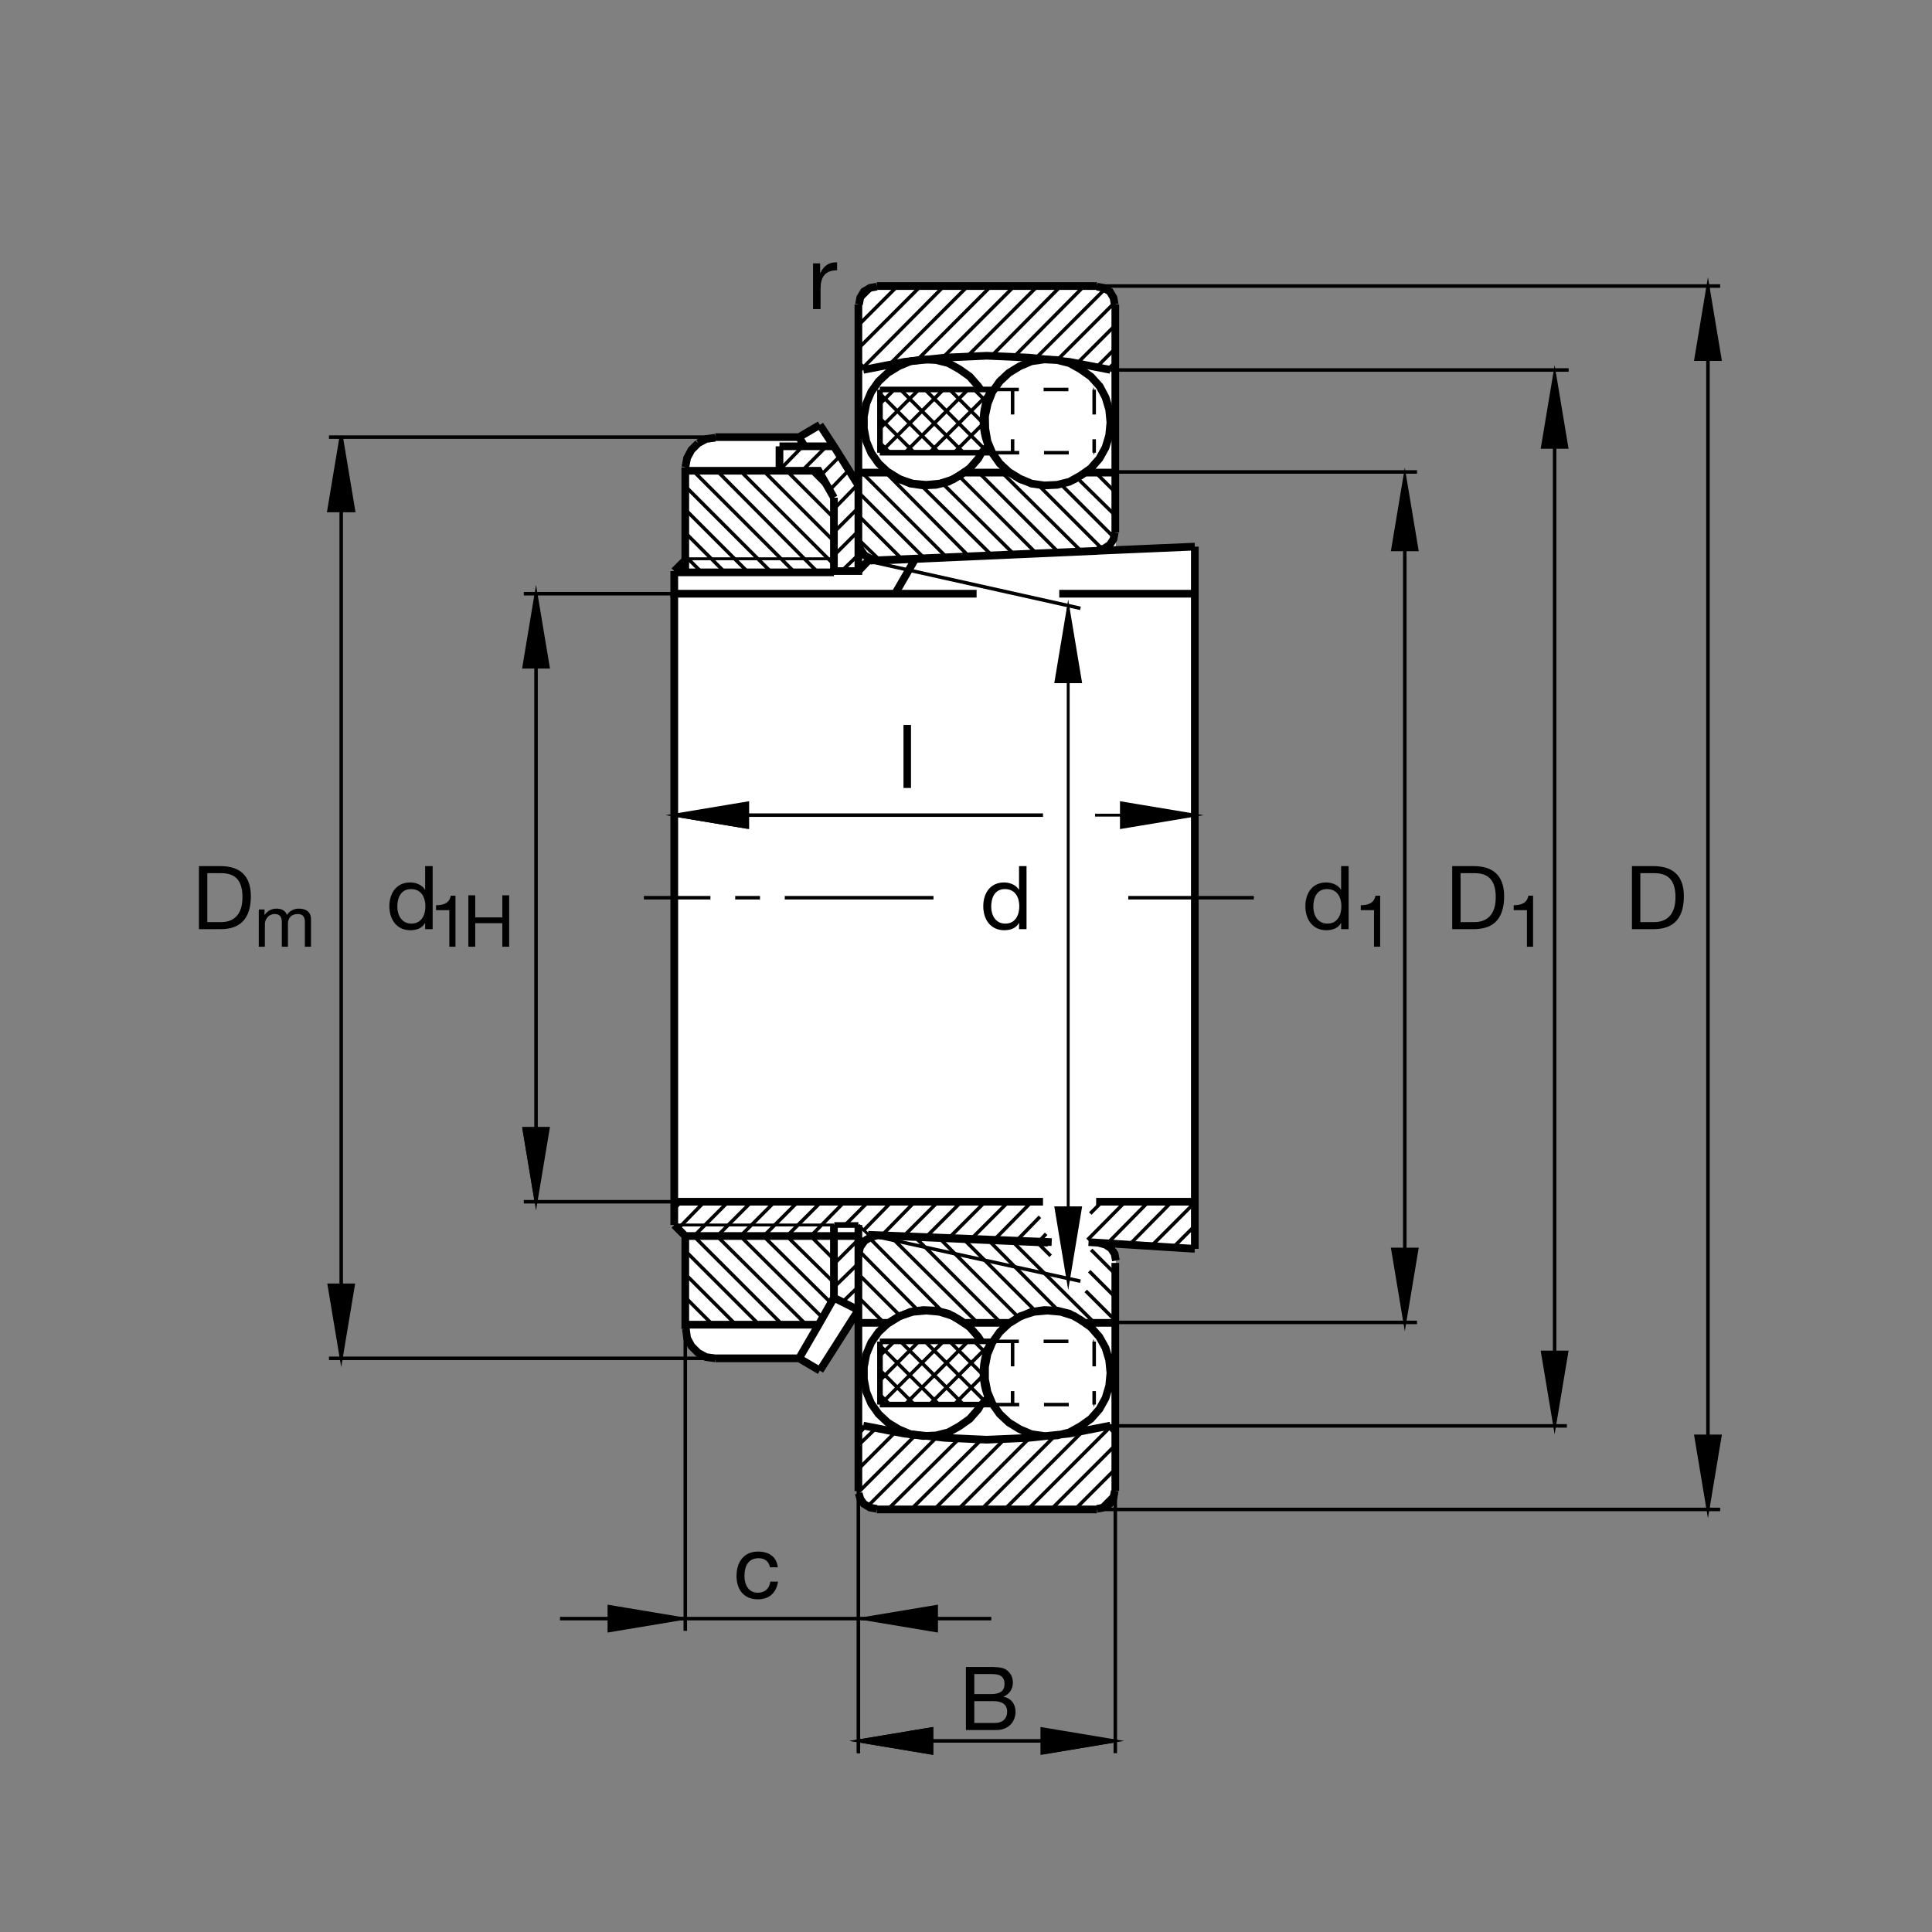 <?xml version="1.0" encoding="utf-8"?>
<!-- Generator: Adobe Illustrator 22.1.0, SVG Export Plug-In . SVG Version: 6.00 Build 0)  -->
<svg version="1.1" id="Ebene_1" xmlns="http://www.w3.org/2000/svg" xmlns:xlink="http://www.w3.org/1999/xlink" x="0px" y="0px"
	 viewBox="0 0 779.526 779.526" style="enable-background:new 0 0 779.526 779.526;" xml:space="preserve">
<rect x="0" y="0" width="779.526" height="779.526" fill="#808080" stroke="none"/>
<style type="text/css">
	.st0{fill:none;}
	.st1{fill:#FFFFFF;}
	.st2{fill:none;stroke:#000000;stroke-width:1.165;stroke-miterlimit:10;}
	.st3{fill:none;stroke:#000000;stroke-width:1.417;stroke-miterlimit:10.433;stroke-dasharray:60,10,10,10;}
	.st4{fill:none;stroke:#000000;stroke-width:3.107;stroke-miterlimit:10;}
	.st5{fill:none;stroke:#000000;stroke-width:2.268;stroke-miterlimit:10;}
	.st6{fill:#FFFFFF;stroke:#000000;stroke-width:3.118;stroke-miterlimit:10;}
	.st7{fill:none;stroke:#000000;stroke-width:1.417;stroke-miterlimit:10;}
	.st8{stroke:#000000;stroke-width:1.165;stroke-miterlimit:10;}
	.st9{stroke:#000000;stroke-width:1.417;stroke-miterlimit:10;}
	.st10{fill:none;stroke:#000000;stroke-width:1.417;stroke-miterlimit:3.864;}
	.st11{fill:none;stroke:#000000;stroke-width:2.268;stroke-miterlimit:3.864;}
	.st12{fill:none;stroke:#000000;stroke-width:1.417;stroke-miterlimit:10;stroke-dasharray:10,10;}
</style>
<g>
	<polygon class="st0" points="0,0 779.526,0 779.526,779.526 0,779.526 0,0 	"/>
	<path class="st1" d="M353.862,115.705h89.263c3.916,0,7.085,3.174,7.085,7.088l-0.009,99.182l31.782-1.399l0.259,283.276
		l-32.031-1.895v99.785c0,3.916-3.169,7.09-7.085,7.09h-89.263c-3.913,0-7.087-3.174-7.087-7.09l-0.435-73.027l-15.42,24.13
		l-8.43-4.726l-33.523-0.069l-4.055-0.41l-3.188-1.767l-2.757-2.539l-1.719-3.594l-0.803-5.117l-0.01-35.771l-4.37-4.56
		l-0.086-263.821l4.483-4.331l0.027-37.41l0.62-3.801l1.782-3.13l2.811-3.008l3.186-1.675l2.368-0.5l35.181-0.293l8.401-4.363
		l15.938,24.355v-73.523C346.775,118.879,349.949,115.705,353.862,115.705L353.862,115.705z"/>
	<line class="st2" x1="336.474" y1="225.456" x2="276.499" y2="225.456"/>
	<path class="st3" d="M505.908,362.217h-50.674 M376.643,362.217H259.795"/>
	<path class="st2" d="M346.345,494.262l4.046,3.897 M346.306,532.759l0.988,0.986"/>
	<path class="st4" d="M330.796,553.003l-8.388-4.942 M272.056,230.42l4.443-4.441 M276.499,230.818v-42.264 M276.499,189.944h53.804
		l6.172,10.859 M336.474,200.803v30.071 M346.345,230.42l3.95-4.197 M314.507,189.944v-9.873 M322.408,176.367h-33.814
		 M346.345,195.866v34.554h-9.871 M482.09,220.547v19.006 M450.005,147.243V122.81 M346.345,195.866l-9.871-15.795 M442.275,484.878
		h39.815 M330.303,534.487l-7.895,13.574 M322.408,548.061h-33.814 M276.499,536.216v-1.729 M272.056,230.94h64.418
		 M336.474,180.071l-5.678-8.638 M330.796,171.433l-8.388,4.934 M314.507,180.071h21.967 M350.296,226.223l131.794-5.676
		 M482.09,484.878v19.004 M346.345,498.706h-69.846l-4.443-4.444 M272.056,494.262v-9.384 M449.761,122.81l-0.493-2.713l-1.484-2.47
		l-2.466-1.479l-2.715-0.493 M442.602,115.407H353.75 M353.75,115.654l-2.715,0.493l-2.468,1.479l-1.48,2.47l-0.493,2.713
		 M346.345,147.243l1.975,1.977 M348.32,149.221l16.538-3.21l16.533-1.729l16.788-0.74l16.782,0.74l16.533,1.729l16.538,3.21
		 M407.06,190.437l4.693,2.962l5.43,1.729l5.43,0.493l5.43-0.493l5.43-1.729l4.687-2.962 M438.159,190.684h11.845 M449.761,214.873
		l-0.493,2.712l-1.484,2.221l-2.222,1.482l-2.714,0.74 M442.847,222.275l-88.848,3.947 M353.999,225.979l-2.717-0.493l-2.469-1.482
		l-1.726-2.469l-0.493-2.714 M346.345,190.684h11.848 M358.193,190.437l4.69,2.962l5.427,1.729l5.432,0.493l5.43-0.493
		 M379.172,195.127l5.43-1.729l4.69-2.962 M389.536,190.684h17.28 M336.474,494.145v29.483 M336.474,523.628l-6.172,10.859
		 M330.303,534.487h-53.804v-35.781 M346.345,505.864v22.949 M346.345,533.745v43.691 M389.536,533.745h17.28 M407.06,533.999
		l4.693-2.969l5.43-1.729l5.43-0.488l5.43,0.488l5.43,1.729l4.687,2.969 M438.159,533.745h11.845 M450.005,533.745v43.691
		 M450.005,533.745v-24.18 M353.945,498.481l-2.663,0.713l-2.469,1.484l-1.726,2.461l-0.745,2.969 M448.033,149.221l1.972-1.977
		 M272.056,239.553v245.325 M336.474,523.628l9.871,4.941 M346.345,528.569l-15.549,24.434 M346.345,533.745v-39.483
		 M439.214,501.167l42.876,2.715 M482.09,484.878V239.553 M443.315,501.469l2.72,0.733l2.217,1.484l1.484,2.227l0.493,2.715
		 M389.292,533.999l-4.69-2.969l-5.43-1.729l-5.43-0.488l-5.432,0.488l-5.427,1.729l-4.69,2.969 M358.193,533.745h-11.848
		 M450.005,601.626v-24.19 M369.299,225.486l-8.145,14.067 M324.626,180.071l-2.219-3.704 M348.32,575.21l-1.975,2.227
		 M346.345,577.436v24.19 M348.32,575.21l16.538,3.213l16.533,1.728l16.788,0.742l16.782-0.742l16.533-1.728l16.538-3.213
		 M353.75,608.784l-2.715-0.498l-2.468-1.485l-1.402-1.953l-0.703-2.344 M450.005,214.873v-24.189 M450.005,190.684v-43.44
		 M449.761,601.626l-0.493,2.705l-1.484,2.47l-2.466,1.485 M445.317,608.286l-2.715,0.498 M442.602,609.029H353.75 M422.803,501.382
		l-68.804-2.93 M346.345,218.821v-28.137 M346.345,122.81v24.434 M448.033,575.21l1.972,2.227 M288.594,548.061l-3.702-0.488
		l-3.21-1.729l-2.715-2.714l-1.729-3.213l-0.491-3.701 M346.345,190.684v-43.44 M288.594,176.616l-3.702,0.493l-3.21,1.729
		 M281.682,178.838l-2.715,2.712l-1.729,3.21l-0.701,3.716 M272.056,484.878h148.779 M350.296,498.208l74.04,2.959 M416.191,578.667
		l-4.688-1.973l-4.444-2.715l-3.701-3.457l-2.964-4.189l-1.972-4.698l-0.987-5.176v-4.941l0.987-5.185l1.972-4.688l2.964-4.199
		l3.701-3.447l4.444-2.715l4.688-1.983l5.186-0.732l5.18,0.244l4.937,1.231l4.443,2.47l4.2,2.959l3.452,3.955l2.47,4.444l1.48,4.931
		l0.493,5.186l-0.493,5.186l-1.48,4.931l-2.47,4.444l-3.452,3.945l-4.2,2.969l-4.443,2.461l-4.937,1.24l-5.18,0.244L416.191,578.667
		L416.191,578.667z"/>
	<line class="st2" x1="272.134" y1="494.262" x2="336.538" y2="494.262"/>
	<line class="st5" x1="336.616" y1="494.262" x2="346.345" y2="494.262"/>
	<polygon class="st6" points="398.53,162.796 397.436,167.976 397.544,172.912 398.423,178.095 400.395,182.785 403.359,186.982 
		407.06,190.437 411.504,193.152 416.191,195.127 421.377,195.866 426.557,195.62 431.494,194.384 435.938,191.916 440.137,188.957 
		443.589,185.007 446.059,180.566 447.539,175.628 448.033,170.444 447.539,165.261 446.059,160.327 443.701,155.884 
		440.137,151.934 435.938,148.972 431.494,146.506 426.557,145.271 421.377,145.024 416.191,145.766 411.504,147.739 
		407.06,150.454 403.359,153.908 400.395,158.105 398.53,162.796 	"/>
	<path class="st4" d="M395.569,157.129l-0.847-1.245l-3.457-3.951l-4.194-2.962l-4.443-2.466l-4.937-1.235l-5.183-0.247
		l-5.183,0.742l-4.687,1.973l-4.444,2.715l-3.701,3.454l-2.964,4.197l-1.973,4.69l-0.989,5.18v4.936l0.989,5.183l1.973,4.69
		l2.964,4.197l3.701,3.454l4.444,2.715l4.687,1.975l5.183,0.739l5.183-0.246l4.937-1.236l4.443-2.468l4.194-2.959l3.457-3.95
		l1.264-2.278 M396.016,541.469l-1.294-2.041l-3.457-3.955l-4.194-2.959l-4.443-2.47l-4.937-1.231l-5.183-0.244l-5.183,0.732
		l-4.687,1.983l-4.444,2.715l-3.701,3.447l-2.964,4.199l-1.973,4.688l-0.989,5.185v4.941l0.989,5.176l1.973,4.698l2.964,4.189
		l3.701,3.457l4.444,2.715l4.687,1.973l5.183,0.742l5.183-0.244l4.937-1.24l4.443-2.461l4.194-2.969l3.457-3.945l0.939-1.69
		 M482.168,239.553h-54.78 M394.038,239.553H272.056v-9.133"/>
	<line class="st7" x1="566.811" y1="513.589" x2="566.811" y2="212.893"/>
	<polygon class="st8" points="566.811,192.212 571.748,221.828 561.875,221.828 566.811,192.212 566.811,192.212 	"/>
	<line class="st7" x1="571.748" y1="190.429" x2="449.248" y2="190.429"/>
	<polygon class="st8" points="566.811,533.599 561.875,503.979 571.748,503.979 566.811,533.599 566.811,533.599 	"/>
	<path class="st7" d="M571.748,533.569H449.029 M627.266,552.094V174.28"/>
	<polygon class="st8" points="627.266,150.864 632.202,180.483 622.329,180.483 627.266,150.864 627.266,150.864 	"/>
	<line class="st7" x1="632.92" y1="149.287" x2="447.886" y2="149.287"/>
	<polygon class="st8" points="627.266,575.161 622.329,545.551 632.202,545.551 627.266,575.161 627.266,575.161 	"/>
	<path class="st7" d="M632.202,575.318H447.06 M442.085,115.407h251.978 M689.126,115.407v493.621"/>
	<polygon class="st8" points="689.126,609.029 694.063,579.409 684.189,579.409 689.126,609.029 689.126,609.029 	"/>
	<line class="st7" x1="694.063" y1="609.029" x2="443.335" y2="609.029"/>
	<polygon class="st8" points="689.126,115.407 684.189,145.024 694.063,145.024 689.126,115.407 689.126,115.407 	"/>
	<g>
		<path d="M658.458,349.463h8.729c7.838,0,12.221,3.919,12.221,12.114c0,8.515-3.741,13.325-12.221,13.325h-8.729V349.463z
			 M661.843,372.052h5.63c2.316,0,8.551-0.641,8.551-10.012c0-6.057-2.245-9.727-8.48-9.727h-5.701V372.052z"/>
	</g>
	<path class="st7" d="M276.499,534.487v123.525 M399.975,653.081H225.952"/>
	<polygon class="st8" points="275.342,653.081 245.725,648.139 245.725,658.013 275.342,653.081 275.342,653.081 	"/>
	<path class="st2" d="M346.345,702.426l29.619,4.942v-9.873L346.345,702.426L346.345,702.426z M346.345,702.426h86.384"/>
	<polygon class="st8" points="450.005,702.426 420.391,697.495 420.391,707.368 450.005,702.426 	"/>
	<line class="st2" x1="420.391" y1="707.368" x2="450.005" y2="702.426"/>
	<line class="st7" x1="450.005" y1="702.426" x2="346.345" y2="702.426"/>
	<polygon class="st8" points="346.345,702.426 375.964,707.368 375.964,697.495 346.345,702.426 346.345,702.426 	"/>
	<line class="st2" x1="346.345" y1="707.368" x2="346.345" y2="601.626"/>
	<path class="st7" d="M346.345,577.436v129.932 M450.005,601.626v105.742"/>
	<g>
		<path d="M389.728,672.593h9.228c2.245,0,5.202,0,6.734,0.926c1.674,0.998,2.993,2.815,2.993,5.309
			c0,2.708-1.425,4.739-3.777,5.701v0.071c3.135,0.641,4.846,2.993,4.846,6.128c0,3.741-2.672,7.304-7.731,7.304h-12.292V672.593z
			 M393.112,683.531h6.77c3.848,0,5.416-1.39,5.416-4.062c0-3.527-2.494-4.026-5.416-4.026h-6.77V683.531z M393.112,695.182h8.48
			c2.922,0,4.774-1.781,4.774-4.561c0-3.313-2.672-4.24-5.522-4.24h-7.732V695.182z"/>
	</g>
	<polygon class="st8" points="348.245,653.081 377.861,658.013 377.861,648.139 348.245,653.081 348.245,653.081 	"/>
	<path class="st7" d="M288.594,548.061H132.737 M211.343,484.878h60.713"/>
	<polygon class="st8" points="216.279,484.878 221.214,455.268 211.343,455.268 216.279,484.878 	"/>
	<line class="st2" x1="211.343" y1="455.268" x2="216.279" y2="484.878"/>
	<line class="st7" x1="216.279" y1="484.878" x2="216.279" y2="239.553"/>
	<polygon class="st8" points="216.279,239.553 221.214,269.17 211.343,269.17 216.279,239.553 216.279,239.553 	"/>
	<path class="st7" d="M211.343,239.553h60.713 M288.594,176.367H132.737"/>
	<polygon class="st9" points="137.673,176.367 142.61,205.986 132.737,205.986 137.673,176.367 137.673,548.061 137.673,176.367 	
		"/>
	<polygon class="st8" points="137.673,548.061 132.737,518.452 142.61,518.452 137.673,548.061 	"/>
	<g>
		<path d="M80.267,349.463h8.729c7.839,0,12.221,3.919,12.221,12.114c0,8.515-3.741,13.325-12.221,13.325h-8.729V349.463z
			 M83.652,372.052h5.629c2.316,0,8.551-0.641,8.551-10.012c0-6.057-2.245-9.727-8.48-9.727h-5.701V372.052z"/>
	</g>
	<g>
		<path d="M104.407,366.961h2.325v2.209h0.058c1.104-1.686,2.791-2.558,4.854-2.558c1.831,0,3.517,0.727,4.128,2.558
			c1.017-1.599,2.791-2.558,4.709-2.558c2.994,0,5,1.25,5,4.36v11.017h-2.471v-9.854c0-1.86-0.494-3.343-2.907-3.343
			c-2.384,0-3.924,1.511-3.924,3.837v9.36h-2.471v-9.854c0-1.948-0.61-3.343-2.82-3.343c-2.936,0-4.011,2.703-4.011,3.837v9.36
			h-2.471V366.961z"/>
	</g>
	<line class="st7" x1="482.09" y1="333.833" x2="482.09" y2="239.553"/>
	<polygon class="st8" points="482.09,328.896 452.475,323.96 452.475,333.833 482.09,328.896 482.09,328.896 	"/>
	<path class="st2" d="M461.963,328.896h-20.127 M272.056,328.896l29.619,4.937"/>
	<polygon class="st8" points="301.675,333.833 301.675,323.96 272.056,328.896 301.675,333.833 	"/>
	<path class="st7" d="M272.056,333.833v-94.28 M435.938,245.451l-85.547-19.062"/>
	<polygon class="st8" points="431.001,245.451 426.064,275.068 435.938,275.068 431.001,245.451 431.001,245.451 	"/>
	<polygon class="st8" points="431.001,516.938 435.938,487.329 426.064,487.329 431.001,516.938 431.001,516.938 	"/>
	<g>
		<path d="M414.188,374.903h-3.029v-2.494h-0.071c-0.998,2.031-3.349,2.921-5.879,2.921c-5.665,0-8.48-4.489-8.48-9.691
			c0-5.202,2.779-9.584,8.408-9.584c1.888,0,4.596,0.713,5.95,2.886h0.071v-9.477h3.029V374.903z M405.637,372.658
			c4.062,0,5.629-3.492,5.629-6.948c0-3.634-1.639-6.983-5.808-6.983c-4.133,0-5.522,3.527-5.522,7.126
			C399.936,369.309,401.718,372.658,405.637,372.658z"/>
	</g>
	<line class="st7" x1="420.835" y1="328.896" x2="290.01" y2="328.896"/>
	<line class="st2" x1="431.001" y1="490.991" x2="431.001" y2="245.451"/>
	<g>
		<path d="M364.541,292.493h3.029v25.439h-3.029V292.493z"/>
	</g>
	<g>
		<path d="M328.055,106.272h2.85v3.884h0.071c1.461-2.957,3.492-4.418,6.77-4.311v3.207c-4.881,0-6.663,2.779-6.663,7.447v8.195
			h-3.028V106.272z"/>
	</g>
	<line class="st7" x1="350.417" y1="498.237" x2="435.938" y2="516.938"/>
	<g>
		<path d="M310.675,632.372c-0.463-2.316-2.067-3.67-4.561-3.67c-4.382,0-5.736,3.456-5.736,7.197c0,3.385,1.532,6.734,5.38,6.734
			c2.922,0,4.667-1.71,5.06-4.489h3.1c-0.677,4.489-3.492,7.161-8.124,7.161c-5.629,0-8.622-3.919-8.622-9.406
			c0-5.523,2.85-9.869,8.693-9.869c4.169,0,7.518,1.959,7.945,6.342H310.675z"/>
	</g>
	<g>
		<path d="M544.151,374.903h-3.029v-2.494h-0.071c-0.998,2.031-3.349,2.921-5.879,2.921c-5.665,0-8.48-4.489-8.48-9.691
			c0-5.202,2.779-9.584,8.408-9.584c1.888,0,4.596,0.713,5.95,2.886h0.071v-9.477h3.029V374.903z M535.6,372.658
			c4.062,0,5.629-3.492,5.629-6.948c0-3.634-1.639-6.983-5.808-6.983c-4.133,0-5.522,3.527-5.522,7.126
			C529.9,369.309,531.681,372.658,535.6,372.658z"/>
	</g>
	<g>
		<path d="M556.867,381.99h-2.471v-14.766h-5.349v-1.977c2.82,0,5.378-0.756,5.93-3.866h1.89V381.99z"/>
	</g>
	<g>
		<path d="M585.939,349.463h8.729c7.838,0,12.221,3.919,12.221,12.114c0,8.515-3.741,13.325-12.221,13.325h-8.729V349.463z
			 M589.323,372.052h5.63c2.316,0,8.551-0.641,8.551-10.012c0-6.057-2.245-9.727-8.48-9.727h-5.701V372.052z"/>
	</g>
	<g>
		<path d="M618.566,381.99h-2.471v-14.766h-5.348v-1.977c2.819,0,5.377-0.756,5.93-3.866h1.889V381.99z"/>
	</g>
	<g>
		<path d="M174.566,374.903h-3.029v-2.494h-0.071c-0.998,2.031-3.349,2.921-5.879,2.921c-5.665,0-8.48-4.489-8.48-9.691
			c0-5.202,2.779-9.584,8.408-9.584c1.888,0,4.596,0.713,5.95,2.886h0.071v-9.477h3.029V374.903z M166.015,372.658
			c4.062,0,5.629-3.492,5.629-6.948c0-3.634-1.639-6.983-5.808-6.983c-4.133,0-5.522,3.527-5.522,7.126
			C160.315,369.309,162.096,372.658,166.015,372.658z"/>
	</g>
	<g>
		<path d="M183.769,381.99h-2.471v-14.767h-5.349v-1.977c2.82,0,5.378-0.756,5.93-3.866h1.889V381.99z"/>
		<path d="M188.986,361.235h2.761v8.924h10.929v-8.924h2.762v20.754h-2.762v-9.505h-10.929v9.505h-2.761V361.235z"/>
	</g>
	<path class="st10" d="M399.902,115.407l-29.863,29.864 M380.652,144.038l28.63-28.631 M418.662,115.407l-28.137,28.135
		 M400.151,143.542l27.891-28.135 M437.417,115.407l-28.135,28.382 M418.169,144.282l27.891-27.888 M450.005,121.823l-23.447,23.448
		 M434.702,146.506l15.302-15.303 M450.005,140.581l-7.402,7.405 M358.933,146.999l31.592-31.592 M380.898,115.407l-33.071,33.321
		 M346.345,140.581l25.176-25.174 M362.143,115.407l-15.798,15.796 M346.345,121.823l6.172-6.169 M404.307,190.684l32.036,31.789
		 M444.741,221.494l-25.874-25.874 M428.003,195.373l21.387,21.389 M449.966,207.961l-15.303-15.056 M442.07,190.684l7.896,7.898
		 M427.163,222.92l-32.233-32.236 M387.031,192.163l31.147,31.152 M409.155,223.669l-28.789-28.542 M371.728,195.866l28.628,28.384
		 M390.977,224.492l-33.564-33.808 M347.788,190.684l34.16,34.16 M372.959,225.234l-26.652-26.653 M346.306,207.961l17.587,17.586
		 M354.788,225.82l-8.364-8.12 M308.03,189.944l28.383,28.381 M336.413,227.705l-37.763-37.761 M289.272,189.944l40.23,40.476
		 M320.122,230.42l-40.535-40.535 M276.501,196.176l34.241,34.244 M301.365,230.42l-24.93-24.927 M276.435,214.873l15.552,15.547
		 M282.607,230.42l-6.172-6.17 M317.408,189.944l19.006,19.003 M334.509,197.419l-7.475-7.475 M346.219,224.004l-6.807,6.557
		 M336.345,224.25l9.873-9.873 M346.219,205l-9.873,9.873 M336.345,205.493l9.699-9.946 M342.602,189.609l-7.507,7.754
		 M331.306,191.633l7.414-7.415 M333.484,180.076l-9.873,9.873 M314.548,189.634l9.492-9.737 M436.68,577.68l-31.348,31.348
		 M414.712,609.029l33.564-33.565 M450.005,583.11l-25.913,25.918 M433.716,609.029l16.289-16.289 M450.005,602.114l-6.909,6.914
		 M415.205,580.396l-28.628,28.633 M395.954,609.029l29.617-29.62 M405.088,580.893l-28.137,28.135 M367.573,609.029l28.134-27.891
		 M386.577,580.893l-28.384,28.135 M349.802,608.042l27.888-27.891 M369.299,579.165l-22.954,22.949 M346.345,592.739l14.81-14.814
		 M353.257,576.45l-6.912,6.66 M298.65,498.706l33.125,32.871 M335.212,525.639l-27.182-26.933 M317.408,498.706l19.006,18.75
		 M336.413,508.081l-9.379-9.375 M325.307,534.487l-36.035-35.781 M279.892,498.706l35.786,35.781 M306.301,534.487l-29.866-29.863
		 M276.435,514.009l20.488,20.479 M287.544,534.487l-11.109-11.104 M438.804,500.239l15.22-15.361 M444.648,484.878l-4.751,4.756
		 M419.057,501.089l3.027-3.272 M419.585,490.942l-9.389,9.639 M401.304,500.083l14.961-15.205 M406.885,484.878l-15.042,15.039
		 M383.191,499.194l14.314-14.316 M387.881,484.878l-14.56,14.56 M364.509,498.872l13.994-13.994 M369.124,484.878l-13.442,13.691
		 M348.494,496.382l11.252-11.504 M350.366,484.878l-9.294,9.297 M327.117,498.745l13.623-13.867 M308.052,498.813l14.035-14.033
		 M312.602,484.878l-13.796,13.798 M289.431,498.676l13.794-13.798 M293.845,484.878l-13.789,13.798 M273.572,495.776l10.649-10.898
		 M274.841,484.878l-2.715,2.715 M446.968,501.557l16.436-16.68 M472.783,484.878l-16.982,17.236 M464.634,502.661l17.529-17.539
		 M317.427,498.813l14.035-14.033 M338.413,498.706l-1.973,1.973 M336.44,510.053l9.873-9.873 M346.313,509.809l-9.873,9.619
		 M339.9,525.356l6.413-6.172 M449.966,514.009l-9.707-9.708 M439.477,512.896l10.489,10.488 M423.926,506.714l-5.547-5.538
		 M408.599,501.02l32.978,32.725 M427.261,529.057l-28.628-28.877 M388.494,499.673l29.387,29.385 M410.723,531.284l-31.917-31.924
		 M369.119,499.057l34.362,34.355 M394.436,533.745l-35.474-35.225 M370.493,528.813l-23.956-24.209 M346.306,514.009l16.785,16.777
		 M356.675,533.745l-10.368-10.361 M350.837,499.526l29.775,30.029 M449.966,532.759l-11.9-11.895 M474.009,502.661l8.125-8.135"/>
	<path class="st5" d="M354.983,157.148h45.94 M354.983,182.661h46.096 M355.051,157.234v25.43"/>
	<path class="st11" d="M399.809,182.756c-2.114-3.818-3.398-8.215-3.398-12.893c0-4.556,1.142-8.848,3.159-12.6"/>
	<path class="st12" d="M441.479,157.234v25.43 M401.079,157.148h40.313 M401.236,182.661h40.312"/>
	<path class="st7" d="M355.139,182.705l25.469-25.471 M365.061,182.705l25.469-25.471 M374.983,182.705l23.908-23.909
		 M384.905,182.705l11.56-11.565 M394.824,182.705l3.281-3.284 M354.983,172.937l15.705-15.703 M354.983,163.018l5.781-5.784"/>
	<line class="st12" x1="408.564" y1="157.234" x2="408.564" y2="182.663"/>
	<path class="st7" d="M398.755,182.705l-25.471-25.471 M388.833,182.705l-25.468-25.471 M378.911,182.705l-23.909-23.909
		 M368.99,182.705l-14.007-14.009 M359.068,182.705l-3.928-3.931 M396.389,170.417l-13.184-13.184 M397.641,161.745l-4.514-4.512"/>
	<path class="st5" d="M354.983,541.216h45.94 M354.983,566.724h46.096 M355.051,541.294v25.43"/>
	<path class="st11" d="M399.809,566.821c-2.114-3.818-3.398-8.223-3.398-12.891c0-4.56,1.142-8.847,3.159-12.607"/>
	<path class="st12" d="M441.479,541.294v25.43 M401.079,541.216h40.313 M401.236,566.724h40.312"/>
	<path class="st7" d="M355.139,566.763l25.469-25.469 M365.061,566.763l25.469-25.469 M374.983,566.763l23.908-23.906
		 M384.905,566.763l11.56-11.563 M394.824,566.763l3.281-3.281 M354.983,556.997l15.705-15.703 M354.983,547.075l5.781-5.781"/>
	<line class="st12" x1="408.564" y1="541.294" x2="408.564" y2="566.724"/>
	<path class="st7" d="M398.755,566.763l-25.471-25.469 M388.833,566.763l-25.468-25.469 M378.911,566.763l-23.909-23.906
		 M368.99,566.763l-14.007-14.004 M359.068,566.763l-3.928-3.926 M396.389,554.477l-13.184-13.183 M397.641,545.805l-4.514-4.511"/>
</g>
<g>
</g>
<g>
</g>
<g>
</g>
<g>
</g>
<g>
</g>
<g>
</g>
<g>
</g>
<g>
</g>
<g>
</g>
<g>
</g>
<g>
</g>
<g>
</g>
</svg>
